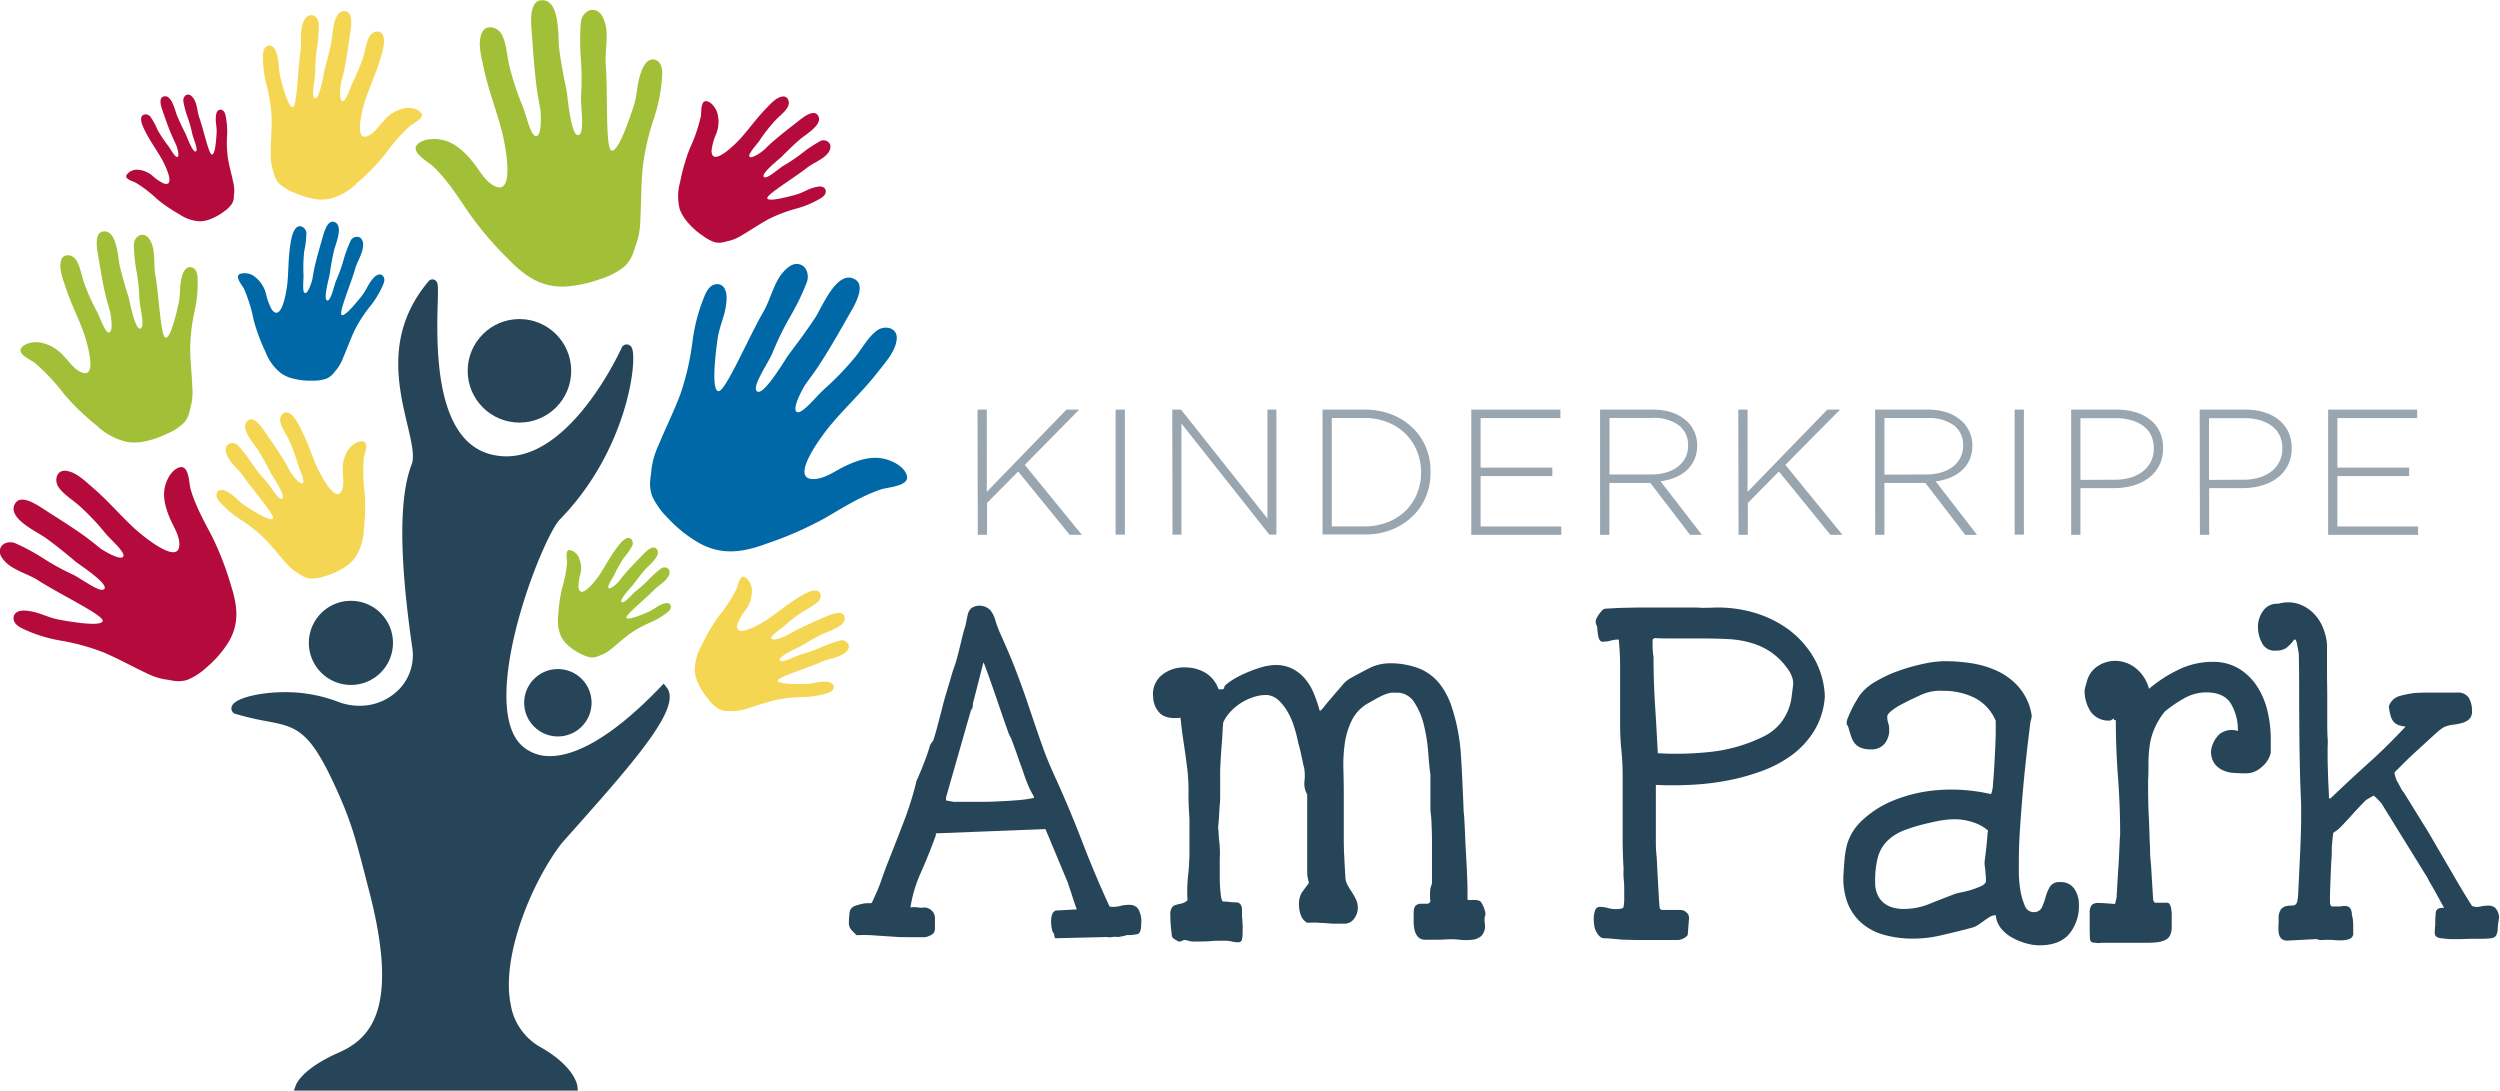 <svg xmlns="http://www.w3.org/2000/svg" viewBox="0 0 539.95 235.55"><defs><style>.cls-1{isolation:isolate;}.cls-2{fill:#274558;}.cls-3{fill:#b40b3c;}.cls-4{fill:#a2c037;}.cls-5{fill:#f5d652;}.cls-6{mix-blend-mode:multiply;}.cls-7{fill:#0068a6;}.cls-8{fill:#99a5af;}</style></defs><g class="cls-1"><g id="Ebene_1" data-name="Ebene 1"><path class="cls-2" d="M89.8,324.77l.24-.64c0-.14,1.36-3.47,9.35-6.9,9.8-4.53,11.74-15.09,6.49-35.3-.33-1.27-.63-2.44-.91-3.54-2.08-8.13-3.13-12.22-7-20.37-5.37-11.37-8.45-11.95-14.59-13.13a61,61,0,0,1-6.77-1.6l-.12,0-.08-.09a.8.8,0,0,1-.16-.88c.6-1.4,5.82-2.68,10.95-2.68a31.48,31.48,0,0,1,11.28,2,13.34,13.34,0,0,0,4.85.92,12.24,12.24,0,0,0,9.32-4.13,11.1,11.1,0,0,0,2.53-9c-2.8-19.42-2.85-32.25-.14-39.24.74-1.91,0-5.13-.91-8.87-2-8.28-4.65-19.62,4.43-30.51a.66.66,0,0,1,.52-.28h.2l.2.17c.33.33.34,1,.25,4.41-.25,8.94-.83,29.87,11.73,33.16a14.2,14.2,0,0,0,3.58.47c14.66,0,25.24-23.55,25.34-23.78l0-.09.06-.06a.8.8,0,0,1,.54-.25.75.75,0,0,1,.7.55c1,2.42-1.15,21.74-15.4,36.36-2.92,2.77-12,24.27-11.75,39,.09,5.06,1.3,8.65,3.59,10.69a9.25,9.25,0,0,0,6.32,2.27h0c4.45,0,12.25-2.61,24.13-15.05L169,238l.34.45c2.86,3.74-6.22,14.48-19.35,29.23q-1.69,1.89-3.29,3.71c-6.07,7.71-13.36,24.27-11.19,35.23a13.42,13.42,0,0,0,6.65,9.57c7.24,4.08,7.74,7.92,7.76,8.08l.06.53Z" transform="translate(-25.67 -89.7)"/><path class="cls-2" d="M119.09,151c1.29,0-4.26,33.41,12.26,37.73a14.58,14.58,0,0,0,3.7.48c15.14,0,25.78-24.06,25.78-24.06a.31.31,0,0,1,.2-.11c1.53,0,0,20.67-15,36.09-4.07,3.87-18.71,41.07-8.13,50.42a9.71,9.71,0,0,0,6.63,2.4c5.42,0,13.37-3.57,24.47-15.21,3.15,4.13-11.84,20.14-22.62,32.34-7.67,9.75-19.53,37-4.42,45.53,7.12,4,7.52,7.73,7.52,7.73H90.49s1.19-3.25,9.08-6.63c8.3-3.84,12.93-12.16,6.77-35.86-2.8-10.81-3.54-14.71-7.92-24-7.16-15.15-10.5-11.55-21.66-15-.84-.89,4-2.75,10.45-2.75a30.87,30.87,0,0,1,11.11,2,13.78,13.78,0,0,0,5,1c7.19,0,13.48-5.73,12.32-13.7-3-20.92-2.61-32.7-.17-39s-9.78-23.38,3.45-39.24q.09-.12.15-.12m0-1a1.11,1.11,0,0,0-.91.49c-9.21,11-6.49,22.52-4.5,30.89.86,3.66,1.61,6.81.92,8.58-2.73,7.07-2.7,20,.12,39.48a10.64,10.64,0,0,1-2.42,8.65,11.79,11.79,0,0,1-9,4,12.87,12.87,0,0,1-4.68-.89,32,32,0,0,0-11.45-2.05c-4.86,0-10.6,1.13-11.39,3a1.26,1.26,0,0,0,.25,1.4l.17.18.24.08a60.16,60.16,0,0,0,6.82,1.61c6.17,1.18,9,1.72,14.25,12.86,3.84,8.11,4.82,11.93,7,20.29.28,1.09.58,2.27.91,3.54,6.51,25.06.5,31.63-6.25,34.75-8,3.44-9.44,6.79-9.58,7.17l-.47,1.28h61.39l-.12-1.06c0-.17-.54-4.24-8-8.45a12.94,12.94,0,0,1-6.41-9.25c-2.14-10.8,5.06-27.16,11.09-34.84l3.27-3.68c13.71-15.4,22.46-25.8,19.38-29.84l-.68-.89-.77.81C156.51,250.37,148.85,253,144.49,253a8.79,8.79,0,0,1-6-2.16c-2.19-1.94-3.35-5.42-3.44-10.33-.25-14.35,8.81-36,11.6-38.68,14.47-14.85,16.7-34.11,15.52-36.91a1.22,1.22,0,0,0-1.14-.83,1.2,1.2,0,0,0-.87.38l-.13.13-.07.16c-.11.24-10.57,23.5-24.91,23.5a13.7,13.7,0,0,1-3.46-.45c-12.19-3.19-11.62-23.86-11.38-32.68.1-3.58.1-4.27-.38-4.77a1,1,0,0,0-.74-.31Z" transform="translate(-25.67 -89.7)"/><circle class="cls-2" cx="112.19" cy="80.09" r="11.18"/><circle class="cls-2" cx="75.79" cy="138.85" r="9.09"/><circle class="cls-2" cx="120.49" cy="151.78" r="7.28"/><path class="cls-3" d="M66.81,195.25c1,3.55,2.89,6.95,4.6,10.19a64.3,64.3,0,0,1,4.13,10.65c.92,2.89,1.58,5.81.9,8.83a10.47,10.47,0,0,1-.53,1.67,13,13,0,0,1-.79,1.64,23.13,23.13,0,0,1-4.78,5.56l0,0,0,0-.08.07.54-.47-.57.5,0,0a13.73,13.73,0,0,1-3.94,2.58l-.45.15a6.69,6.69,0,0,1-2.57.13c-.8-.1-1.39-.27-1.52-.25a14.22,14.22,0,0,1-4.57-1.47c-3.07-1.44-6-3.1-9.16-4.43A47.48,47.48,0,0,0,38.43,228a31.31,31.31,0,0,1-7.64-2.42c-1-.44-2.28-1.19-2.19-2.48s1.46-1.59,2.48-1.52c3.08.21,4.56,1.46,7.58,2s8.9,1.47,9.19.25-9.3-5.78-13.9-8.76c-2-1.32-5.22-2.14-7-3.89-.68-.68-1.49-1.65-1.31-2.69.28-1.59,2.13-2,3.42-1.42a43.63,43.63,0,0,1,6,3.25,53,53,0,0,0,6.29,3.45c1.86.85,6.19,4.28,6.9,3.06S42.51,211.46,42,211c-2.12-1.79-4.27-3.54-6.52-5.16-1.79-1.3-8.56-4.32-6.49-7.47,1.28-2,4.88.49,6.15,1.31,3.09,2,6.23,3.92,9.18,6.08,1,.75,2,1.55,3,2.36.39.31,4.13,2.65,4.91,1.86s-2.63-3.71-3.71-5A54.65,54.65,0,0,0,43,199.11c-1.49-1.37-3.59-2.56-4.73-4.26-.91-1.38-.39-3.64,1.57-3.47,2.18.18,4.24,2.25,5.81,3.59,3.16,2.69,5.83,5.84,8.85,8.67,1.28,1.2,10.35,9,9.89,3.22-.16-1.87-1.36-3.62-2.07-5.32-.93-2.26-1.65-4.75-.91-7.17.43-1.42,1.52-3.37,3.11-3.75C66.51,190.14,66.5,194.12,66.81,195.25Z" transform="translate(-25.67 -89.7)"/><path class="cls-4" d="M148.14,211.15a26.53,26.53,0,0,1-1.09,5.64,33.56,33.56,0,0,0-.81,5.82,8.65,8.65,0,0,0,.6,4.53,7.45,7.45,0,0,0,.46.77,6.85,6.85,0,0,0,.59.72,11.87,11.87,0,0,0,3.05,2.22h0l.05,0-.32-.17.34.18h0a7.06,7.06,0,0,0,2.28.83l.24,0a3.46,3.46,0,0,0,1.3-.24c.39-.15.67-.3.74-.31a7.47,7.47,0,0,0,2.11-1.27c1.36-1.09,2.65-2.27,4.05-3.31a24.43,24.43,0,0,1,4.46-2.44,16.49,16.49,0,0,0,3.54-2.11c.45-.34,1-.87.8-1.51s-.92-.62-1.42-.46c-1.52.47-2.11,1.27-3.56,1.89s-4.28,1.79-4.57,1.21,4-4,5.92-6c.86-.91,2.36-1.7,3-2.78a1.71,1.71,0,0,0,.33-1.5,1.22,1.22,0,0,0-1.88-.3,23,23,0,0,0-2.6,2.33,26.45,26.45,0,0,1-2.74,2.47c-.83.65-2.59,2.88-3.09,2.35s2.24-3.38,2.46-3.67c.85-1.15,1.72-2.28,2.65-3.36.75-.86,3.78-3.17,2.37-4.5-.88-.83-2.39.82-2.93,1.38-1.31,1.35-2.65,2.7-3.87,4.13-.43.5-.82,1-1.22,1.53-.16.21-1.75,1.82-2.24,1.52s.88-2.17,1.26-3a29.23,29.23,0,0,1,2-3.56,13.6,13.6,0,0,0,1.86-2.69c.3-.8-.23-1.87-1.19-1.55s-1.86,1.63-2.49,2.49c-1.26,1.72-2.22,3.61-3.4,5.38-.49.75-4.11,5.73-4.56,2.78a9.58,9.58,0,0,1,.4-2.9,5.55,5.55,0,0,0-.39-3.7,2.75,2.75,0,0,0-2-1.51C147.69,208.56,148.17,210.54,148.14,211.15Z" transform="translate(-25.67 -89.7)"/><path class="cls-4" d="M119.27,125.68c3,2.87,5.36,6.6,7.67,10a72.6,72.6,0,0,0,8.37,9.83c2.38,2.46,4.93,4.69,8.3,5.63a11.85,11.85,0,0,0,1.94.37,14.07,14.07,0,0,0,2,.09,26.46,26.46,0,0,0,8.1-1.76l0,0h0l.11,0-.76.28.81-.3h0a15.58,15.58,0,0,0,4.69-2.53c.13-.12.26-.24.38-.37a7.4,7.4,0,0,0,1.51-2.49c.32-.84.47-1.52.57-1.64a16.44,16.44,0,0,0,1-5.33c.21-3.83.16-7.67.51-11.49a53,53,0,0,1,2.5-10.88,36.21,36.21,0,0,0,1.7-8.9c.1-1.24,0-2.91-1.3-3.51s-2.36.6-2.84,1.65c-1.45,3.17-1,5.32-2.1,8.61s-3.31,9.64-4.68,9.27-.76-12.35-1.25-18.52c-.22-2.74.67-6.34-.14-9-.31-1-.84-2.36-2-2.74-1.73-.58-3.11,1.06-3.24,2.64a48,48,0,0,0,0,7.68,61.05,61.05,0,0,1,.05,8.11c-.15,2.3.94,8.45-.66,8.5s-2.27-8.62-2.43-9.4c-.64-3.07-1.23-6.15-1.64-9.26-.32-2.48.31-10.83-3.93-10.46-2.63.23-2.14,5.12-2,6.82.3,4.12.56,8.3,1.12,12.39.19,1.42.47,2.84.73,4.25.11.55.43,5.53-.78,5.88s-2.28-4.6-3-6.4a61.24,61.24,0,0,1-2.85-8.55c-.56-2.22-.62-4.95-1.7-7-.88-1.65-3.42-2.34-4.3-.31-1,2.28,0,5.43.45,7.72,1,4.58,2.69,8.93,3.88,13.45.5,1.91,3.38,15.12-2.11,11.56-1.78-1.16-2.87-3.3-4.18-4.91-1.75-2.14-3.84-4.19-6.64-4.76-1.64-.33-4.17-.29-5.4,1.08C114.35,122.64,118.31,124.76,119.27,125.68Z" transform="translate(-25.67 -89.7)"/><path class="cls-3" d="M177.05,114.79a34.29,34.29,0,0,1-2.41,7,42.66,42.66,0,0,0-2.09,7.28,11.17,11.17,0,0,0-.05,5.88A7.13,7.13,0,0,0,173,136a8.27,8.27,0,0,0,.62,1,15.76,15.76,0,0,0,3.49,3.38h0l.05,0-.38-.28.41.3h0A9.13,9.13,0,0,0,180,142l.3.07A4.37,4.37,0,0,0,182,142c.52-.11.9-.26,1-.25a9.45,9.45,0,0,0,2.92-1.25c1.94-1.13,3.79-2.41,5.77-3.48a31.66,31.66,0,0,1,6.13-2.31,21,21,0,0,0,4.89-2.06c.64-.35,1.43-.93,1.3-1.77s-1.06-1-1.73-.85c-2,.32-2.92,1.24-4.89,1.77s-5.78,1.51-6,.73,5.78-4.39,8.63-6.63c1.27-1,3.32-1.73,4.36-3A2.23,2.23,0,0,0,205,121a1.56,1.56,0,0,0-2.34-.73,29.35,29.35,0,0,0-3.74,2.5,34.47,34.47,0,0,1-3.94,2.66c-1.17.68-3.82,3.2-4.36,2.44s3.46-3.91,3.79-4.24c1.29-1.31,2.61-2.6,4-3.8,1.11-1,5.39-3.37,3.83-5.32-1-1.21-3.19.62-4,1.23-1.91,1.49-3.87,3-5.68,4.57-.64.56-1.24,1.15-1.84,1.74-.24.23-2.56,2-3.13,1.53s1.51-2.61,2.15-3.56a34.32,34.32,0,0,1,3.25-4.17c.89-1,2.21-1.91,2.85-3.1.52-1,0-2.42-1.24-2.19-1.43.25-2.66,1.74-3.62,2.72-1.92,2-3.49,4.21-5.31,6.26-.77.86-6.28,6.56-6.32,2.72a12.32,12.32,0,0,1,1-3.63,7.11,7.11,0,0,0,.17-4.79c-.37-.91-1.21-2.13-2.28-2.29C176.94,111.4,177.18,114,177.05,114.79Z" transform="translate(-25.67 -89.7)"/><path class="cls-5" d="M104.25,188.58a36.15,36.15,0,0,0,.2,7.71,45.22,45.22,0,0,1-.21,7.89,11.4,11.4,0,0,1-1.8,5.85,7.83,7.83,0,0,1-.78.93,9.29,9.29,0,0,1-.94.83,16.29,16.29,0,0,1-4.53,2.26h0l-.07,0,.47-.16-.5.17h0a9.4,9.4,0,0,1-3.2.59,1.73,1.73,0,0,1-.32,0,4.53,4.53,0,0,1-1.67-.6c-.48-.28-.81-.55-.9-.57a10,10,0,0,1-2.52-2.15c-1.56-1.74-3-3.59-4.64-5.27a32.47,32.47,0,0,0-5.35-4.22,21.92,21.92,0,0,1-4.22-3.59c-.53-.55-1.13-1.37-.73-2.16s1.35-.62,2-.31c1.9,1,2.51,2.15,4.29,3.3s5.27,3.32,5.78,2.62-4.37-6.17-6.5-9.3c-1-1.38-2.75-2.75-3.39-4.33a2.37,2.37,0,0,1-.11-2.06,1.64,1.64,0,0,1,2.56,0A30.31,30.31,0,0,1,80,189.69a35.7,35.7,0,0,0,3.08,3.88c1,1,2.79,4.38,3.57,3.79s-2.22-5-2.44-5.4c-.87-1.71-1.78-3.4-2.77-5-.8-1.31-4.3-5-2.14-6.49,1.34-.9,3,1.62,3.57,2.48,1.44,2.07,2.91,4.16,4.21,6.32.46.75.87,1.53,1.28,2.3.16.31,1.92,2.8,2.63,2.5s-.68-3.06-1-4.2a37.11,37.11,0,0,0-1.92-5.16c-.58-1.27-1.6-2.59-1.87-4-.21-1.12.73-2.42,1.93-1.79s2.09,2.57,2.74,3.84c1.29,2.56,2.14,5.28,3.3,7.88.5,1.11,4.19,8.49,5.43,4.7.41-1.23.11-2.67.11-3.94a7.38,7.38,0,0,1,1.34-4.81c.65-.78,1.87-1.73,3-1.55C105.43,185.25,104.36,187.78,104.25,188.58Z" transform="translate(-25.67 -89.7)"/><path class="cls-4" d="M33.17,168.05a44.46,44.46,0,0,1,6.42,6.87,52.5,52.5,0,0,0,6.92,6.66,14,14,0,0,0,6.56,3.56,9.1,9.1,0,0,0,1.46.13,11.21,11.21,0,0,0,1.53-.08,19.47,19.47,0,0,0,5.86-1.91h0l.08,0-.54.26.58-.28h0A11.19,11.19,0,0,0,65.39,181a3.58,3.58,0,0,0,.26-.29,5.73,5.73,0,0,0,.93-2c.18-.65.24-1.16.3-1.26a12.07,12.07,0,0,0,.34-4c-.12-2.85-.45-5.68-.47-8.54a40.25,40.25,0,0,1,1-8.24,26.93,26.93,0,0,0,.6-6.71c0-.93-.19-2.15-1.22-2.5s-1.7.61-2,1.43c-.84,2.45-.35,4-.92,6.52s-1.73,7.39-2.78,7.21S60,153.53,59.21,149c-.36-2,0-4.75-.76-6.66-.31-.75-.8-1.69-1.66-1.88-1.33-.31-2.23,1-2.21,2.18a36.1,36.1,0,0,0,.58,5.69,44.11,44.11,0,0,1,.63,6c.07,1.72,1.32,6.19.15,6.34s-2.32-6.21-2.5-6.78c-.7-2.22-1.36-4.46-1.89-6.73-.43-1.81-.58-8-3.69-7.46-1.93.37-1.2,4-1,5.2.52,3,1,6.1,1.74,9.09.25,1,.56,2.06.86,3.09.12.4.72,4.06-.15,4.42s-2-3.25-2.71-4.52a44.66,44.66,0,0,1-2.74-6.12c-.58-1.6-.83-3.62-1.78-5.05-.77-1.16-2.7-1.48-3.2.09-.56,1.75.37,4,.9,5.68,1.06,3.32,2.65,6.41,3.86,9.67.51,1.38,3.62,10.94-.71,8.71-1.4-.72-2.36-2.23-3.46-3.32a9,9,0,0,0-5.26-3c-1.24-.12-3.11.09-3.92,1.2C29.31,166.17,32.39,167.45,33.17,168.05Z" transform="translate(-25.67 -89.7)"/><path class="cls-5" d="M114.23,116.9a39.3,39.3,0,0,0-5.51,6.28,47.78,47.78,0,0,1-6,6.1A12.35,12.35,0,0,1,97,132.61a8.39,8.39,0,0,1-1.3.16,8.83,8.83,0,0,1-1.36,0,17.49,17.49,0,0,1-5.26-1.53h0l0,0-.07,0,.49.22-.52-.23h0a10.15,10.15,0,0,1-3-1.88,2.84,2.84,0,0,1-.24-.26,4.9,4.9,0,0,1-.88-1.71c-.18-.57-.24-1-.3-1.12a10.94,10.94,0,0,1-.42-3.56c0-2.53.25-5.06.19-7.59a34.7,34.7,0,0,0-1.15-7.3,23.7,23.7,0,0,1-.71-5.95c0-.82.11-1.91,1-2.25s1.53.5,1.8,1.22c.81,2.16.42,3.55,1,5.77S88,113,88.91,112.83s1.07-8.11,1.68-12.16c.26-1.8-.16-4.21.49-5.94.26-.67.67-1.52,1.43-1.71,1.17-.31,2,.84,2,1.88a31.78,31.78,0,0,1-.36,5.07,38.9,38.9,0,0,0-.41,5.35c0,1.52-1,5.53,0,5.63s1.89-5.58,2-6.09c.56-2,1.08-4,1.49-6,.33-1.62.3-7.16,3.08-6.72,1.72.27,1.17,3.47,1,4.59-.38,2.7-.74,5.45-1.3,8.12-.2.93-.44,1.85-.68,2.77-.09.36-.53,3.63.25,3.92s1.71-2.94,2.29-4.09a40.13,40.13,0,0,0,2.27-5.51c.47-1.44.63-3.23,1.44-4.53.66-1,2.36-1.39,2.85,0,.55,1.54-.23,3.58-.65,5.07-.86,3-2.18,5.77-3.17,8.69-.42,1.25-2.92,9.83.86,7.73,1.23-.68,2-2,3-3a8,8,0,0,1,4.59-2.84c1.1-.14,2.77,0,3.52,1C117.62,115.12,114.91,116.34,114.23,116.9Z" transform="translate(-25.67 -89.7)"/><path class="cls-3" d="M55,129.17a26.57,26.57,0,0,1,4.56,3.5A32.72,32.72,0,0,0,64.44,136a8.52,8.52,0,0,0,4.31,1.49,6.8,6.8,0,0,0,.9-.06,7.06,7.06,0,0,0,.91-.21,12,12,0,0,0,3.35-1.73h0l0,0-.3.21.32-.23h0a6.82,6.82,0,0,0,1.76-1.66,2.39,2.39,0,0,0,.13-.21,3.4,3.4,0,0,0,.36-1.27c0-.41,0-.73.06-.79a7.52,7.52,0,0,0-.19-2.46c-.36-1.71-.84-3.39-1.14-5.11a24.62,24.62,0,0,1-.19-5.08,16.26,16.26,0,0,0-.31-4.11c-.1-.55-.33-1.28-1-1.38s-1,.54-1.06,1.06c-.26,1.56.19,2.45.1,4s-.31,4.63-1,4.62-1.79-5.33-2.74-8c-.42-1.18-.45-2.87-1.13-3.95-.26-.42-.65-.93-1.19-1-.83-.05-1.24.84-1.11,1.55a21.81,21.81,0,0,0,.92,3.37,27.32,27.32,0,0,1,1,3.56c.21,1,1.41,3.6.72,3.81s-2-3.52-2.18-3.84c-.65-1.28-1.27-2.56-1.82-3.88-.43-1-1.15-4.79-3-4.13-1.12.41-.33,2.5-.07,3.24.62,1.77,1.23,3.58,2,5.31.25.6.54,1.19.82,1.78.12.23.85,2.38.36,2.68s-1.55-1.76-2.09-2.46a27.78,27.78,0,0,1-2.27-3.42,14.24,14.24,0,0,0-1.57-2.87c-.58-.62-1.78-.62-1.93.37s.63,2.39,1.12,3.34c1,1.9,2.23,3.61,3.29,5.45.45.78,3.28,6.25.44,5.33a9.92,9.92,0,0,1-2.42-1.66,5.48,5.48,0,0,0-3.48-1.31A2.78,2.78,0,0,0,53,127.49C52.52,128.41,54.51,128.88,55,129.17Z" transform="translate(-25.67 -89.7)"/><g class="cls-6"><path class="cls-7" d="M216.12,195.35c-4.21,1.36-8.19,3.86-12,6.09A76.16,76.16,0,0,1,191.57,207c-3.42,1.27-6.89,2.23-10.56,1.57a13.9,13.9,0,0,1-2-.54,16.06,16.06,0,0,1-2-.86,27.8,27.8,0,0,1-6.95-5.43l0,0,0,0-.09-.09.6.62-.64-.66,0,0a16.25,16.25,0,0,1-3.32-4.59c-.08-.18-.14-.35-.2-.53a7.8,7.8,0,0,1-.3-3.08c.08-1,.25-1.68.21-1.85a17.4,17.4,0,0,1,1.51-5.56c1.56-3.77,3.39-7.43,4.82-11.25a56.73,56.73,0,0,0,2.62-11.59,38.44,38.44,0,0,1,2.48-9.32c.47-1.24,1.31-2.8,2.86-2.77s2,1.67,2,2.9c-.08,3.71-1.5,5.56-2,9.22s-1.28,10.78.21,11,6.43-11.49,9.75-17.18c1.47-2.53,2.28-6.39,4.29-8.58.78-.85,1.89-1.87,3.15-1.71,1.93.24,2.5,2.45,1.9,4a51.94,51.94,0,0,1-3.57,7.35,63.82,63.82,0,0,0-3.79,7.76c-.92,2.28-4.8,7.68-3.29,8.45s6.15-7.21,6.67-7.88c2-2.65,4-5.34,5.84-8.13,1.46-2.23,4.71-10.53,8.6-8.21,2.42,1.43-.31,5.89-1.22,7.46-2.19,3.82-4.36,7.7-6.79,11.37-.85,1.27-1.76,2.5-2.67,3.73-.35.48-3,5.11-2,6s4.31-3.37,5.86-4.74a64.88,64.88,0,0,0,6.68-6.89c1.56-1.86,2.87-4.46,4.86-5.91,1.6-1.18,4.35-.67,4.26,1.68-.1,2.64-2.47,5.23-4,7.19-3.05,3.94-6.69,7.33-9.91,11.11C204,182.67,195.13,194,202,193.12c2.24-.29,4.27-1.84,6.27-2.78,2.66-1.25,5.62-2.25,8.56-1.5,1.73.44,4.14,1.65,4.69,3.53C222.24,194.7,217.46,194.91,216.12,195.35Z" transform="translate(-25.67 -89.7)"/></g><g class="cls-6"><path class="cls-7" d="M78.34,152a32.69,32.69,0,0,1,2.11,6.8A40,40,0,0,0,83,165.67a10.62,10.62,0,0,0,3.3,4.59,7.09,7.09,0,0,0,.95.58,8.3,8.3,0,0,0,1.07.44,14.78,14.78,0,0,0,4.62.64h.16a8.73,8.73,0,0,0,3-.42l.28-.12a4.32,4.32,0,0,0,1.28-1c.33-.38.54-.71.62-.76A9.15,9.15,0,0,0,99.77,167c.86-2,1.57-4,2.5-6a31,31,0,0,1,3.44-5.27,19.76,19.76,0,0,0,2.63-4.37c.3-.64.58-1.53,0-2.11s-1.37-.14-1.83.32c-1.38,1.4-1.56,2.62-2.78,4.14s-3.62,4.46-4.28,4,2-6.68,2.94-10c.42-1.49,1.59-3.22,1.68-4.79a2.12,2.12,0,0,0-.51-1.83,1.5,1.5,0,0,0-2.23.76,28.17,28.17,0,0,0-1.48,4.06,31.78,31.78,0,0,1-1.55,4.3c-.52,1.19-1.15,4.66-2,4.37s.47-5,.54-5.44c.26-1.75.55-3.49.94-5.22.31-1.37,2.27-5.67,0-6.3-1.43-.39-2.12,2.29-2.39,3.22-.64,2.24-1.32,4.5-1.82,6.77-.17.79-.3,1.59-.43,2.39-.06.31-.85,3-1.56,3s-.31-2.88-.36-4a33,33,0,0,1,.16-5.07,18.39,18.39,0,0,0,.46-4c-.15-1-1.35-1.9-2.22-1S88.5,141.7,88.31,143c-.37,2.61-.32,5.25-.57,7.87-.1,1.11-1.15,8.65-3.36,5.7a12.57,12.57,0,0,1-1.26-3.41,6.81,6.81,0,0,0-2.58-3.81,3.48,3.48,0,0,0-3.07-.48C76.33,149.47,78,151.37,78.34,152Z" transform="translate(-25.67 -89.7)"/></g><path class="cls-5" d="M184.7,217a33,33,0,0,1-3.89,5.91,41.42,41.42,0,0,0-3.64,6.25,10.63,10.63,0,0,0-1.43,5.43,8.1,8.1,0,0,0,.16,1.1,8.72,8.72,0,0,0,.34,1.1,14.79,14.79,0,0,0,2.44,3.95h0v0l0,.05-.28-.35c.08.11.19.23.3.37v0a8.65,8.65,0,0,0,2.21,2l.27.14a4.12,4.12,0,0,0,1.59.33c.51,0,.89,0,1,0a9,9,0,0,0,3-.47c2.06-.6,4.08-1.34,6.16-1.86a30.15,30.15,0,0,1,6.21-.7,20.4,20.4,0,0,0,5-.76c.68-.17,1.54-.52,1.61-1.33s-.75-1.14-1.4-1.2c-1.94-.17-3,.46-4.93.49s-5.71,0-5.77-.75,6.38-2.69,9.55-4.1c1.41-.62,3.48-.82,4.74-1.74.49-.36,1.09-.89,1.08-1.55a1.5,1.5,0,0,0-2-1.23,27.05,27.05,0,0,0-4.05,1.44,33.17,33.17,0,0,1-4.28,1.53c-1.24.35-4.29,2.07-4.61,1.23s4.13-2.8,4.51-3c1.51-.91,3-1.79,4.59-2.58,1.25-.63,5.78-1.85,4.8-4-.61-1.34-3.1-.17-4,.21-2.12.92-4.28,1.84-6.34,2.89-.71.37-1.41.78-2.11,1.18-.27.16-2.84,1.25-3.25.68s2-2.06,2.82-2.79a34,34,0,0,1,4-3.09,17.46,17.46,0,0,0,3.37-2.2c.71-.77.61-2.24-.63-2.33s-2.87,1-4,1.67c-2.24,1.37-4.22,3.08-6.39,4.55-.92.62-7.36,4.59-6.5,1a12,12,0,0,1,1.82-3.12,6.75,6.75,0,0,0,1.28-4.39,3.44,3.44,0,0,0-1.57-2.66C185.39,213.84,185,216.33,184.7,217Z" transform="translate(-25.67 -89.7)"/><path class="cls-2" d="M253.66,292.34c-.11,0-.19-.14-.25-.43a2.91,2.91,0,0,1-.08-.58c-.17-.06-.31-.31-.42-.76a7.61,7.61,0,0,1-.22-1.56,5.51,5.51,0,0,1,.17-1.65,1.45,1.45,0,0,1,.8-1l4.56-.25-.17-.51c-.28-.78-.51-1.46-.68-2s-.35-1.12-.55-1.68-.35-1-.46-1.44l-4.89-11.71-23.68.92v.43q-1.44,4-3.21,8a29,29,0,0,0-2.27,7.54h.34a3,3,0,0,1,1,0c.56.06.89.09,1,.09h.25a.17.17,0,0,0,.13,0,.15.15,0,0,1,.12-.05,2.4,2.4,0,0,1,1.77.68,2.19,2.19,0,0,1,.68,1.6c0,.67,0,1.24,0,1.69a3.55,3.55,0,0,1-.08,1.13,1.33,1.33,0,0,1-.59.76,5.32,5.32,0,0,1-1.39.55h-3.54c-1.18,0-2.21,0-3.08-.09l-2.53-.16-2.53-.17a27.55,27.55,0,0,0-3.16,0,10.32,10.32,0,0,1-1.1-1.1,2.15,2.15,0,0,1-.59-1.43,21.3,21.3,0,0,1,.13-2.23,1.78,1.78,0,0,1,1.14-1.56,14.56,14.56,0,0,1,1.64-.47,5.72,5.72,0,0,1,1-.12,3,3,0,0,1,.59,0,.6.6,0,0,0,.47-.13c.45-.95.84-1.82,1.18-2.61s.63-1.55.88-2.28.52-1.47.8-2.23.59-1.56.93-2.4q1.6-4.05,3.12-8a74.43,74.43,0,0,0,2.61-8.26,1.55,1.55,0,0,1,.13-.51,4,4,0,0,1,.21-.5c.45-1,.94-2.21,1.47-3.58a37.83,37.83,0,0,0,1.23-3.59,1.66,1.66,0,0,1,.29-.5c.2-.28.32-.45.38-.51.34-1,.68-2.15,1-3.41s.68-2.54,1-3.84.69-2.55,1.06-3.79.71-2.36,1-3.37.7-2,.93-2.82.43-1.62.63-2.41.39-1.6.59-2.44.46-1.8.8-2.87c.11-.61.25-1.3.42-2.06a2.77,2.77,0,0,1,.76-1.56,3,3,0,0,1,2.07-.59,3.36,3.36,0,0,1,2.06.93,6.08,6.08,0,0,1,1.14,2.31,23.21,23.21,0,0,0,1.14,3q1.94,4.29,3.2,7.58c.84,2.19,1.59,4.23,2.23,6.11s1.25,3.67,1.82,5.35,1.18,3.46,1.85,5.32c.39,1.12.87,2.34,1.43,3.66s1.07,2.46,1.52,3.42q3,6.66,5.69,13.65t5.77,13.65a5.42,5.42,0,0,0,2.24-.12,7.9,7.9,0,0,1,2.23-.25,2.2,2.2,0,0,1,1.69.84,5.38,5.38,0,0,1,.67,3.24c0,1.35-.27,2.1-.8,2.24a9.22,9.22,0,0,1-2.23.21,1.63,1.63,0,0,0-.34.08,4.29,4.29,0,0,1-.67.17l-.93.17a4.1,4.1,0,0,0-1.27,0,3.42,3.42,0,0,1-1.18,0ZM230,262.58l.93.17c.28.06.54.1.8.13a5.3,5.3,0,0,0,.63,0h4.21c1.41,0,2.85,0,4.34-.08s3-.14,4.39-.26a27.28,27.28,0,0,0,3.66-.5v-.34a18.1,18.1,0,0,1-1.18-2.27c-.33-.79-.68-1.68-1-2.66s-.76-2.09-1.18-3.33-.94-2.67-1.56-4.3a8.44,8.44,0,0,1-.76-1.73c-.34-.92-.71-2-1.14-3.24s-.87-2.54-1.34-3.92l-1.31-3.75c-.39-1.13-.73-2-1-2.74a5.56,5.56,0,0,0-.42-1l-2.11,8.26a2.77,2.77,0,0,0-.17,1,1.7,1.7,0,0,1-.42,1.1L230,261.91Z" transform="translate(-25.67 -89.7)"/><path class="cls-2" d="M278.78,291.91c-.11-1-.2-1.74-.25-2.35s-.09-1.33-.09-2.11a3.22,3.22,0,0,1,.3-1.69,1.54,1.54,0,0,1,.8-.59,8.86,8.86,0,0,1,1.18-.29,3.38,3.38,0,0,0,1.43-.72,31.3,31.3,0,0,1,.13-5.39,48.85,48.85,0,0,0,.29-5.4c0-.33,0-.81,0-1.43s0-.95,0-1,0-.33,0-.8,0-1,0-1.48v-2.19q-.24-3.19-.21-5.82a38.4,38.4,0,0,0-.38-5.81c-.22-1.74-.46-3.43-.71-5.06s-.46-3.31-.63-5.06q-3,.34-4.39-.92a5.08,5.08,0,0,1-1.51-3.46,5.29,5.29,0,0,1,1.77-4.76,7.5,7.5,0,0,1,5.05-1.73A8.53,8.53,0,0,1,286,235a6.75,6.75,0,0,1,2.86,3.58,1.09,1.09,0,0,1,.26,0,1,1,0,0,0,.25,0c.5,0,.74-.11.71-.33s.13-.48.47-.76a14.62,14.62,0,0,1,2.23-1.48,26.38,26.38,0,0,1,2.78-1.3,24.77,24.77,0,0,1,2.95-1,11,11,0,0,1,2.66-.38,7.9,7.9,0,0,1,3.71.84,8.85,8.85,0,0,1,2.74,2.24,12,12,0,0,1,1.85,3.16,30.79,30.79,0,0,1,1.22,3.62h.17a5.35,5.35,0,0,0,.89-1c.53-.64,1.13-1.36,1.81-2.15s1.35-1.56,2-2.32a6.53,6.53,0,0,1,1.52-1.39q1.77-1,4.09-2.19a9.83,9.83,0,0,1,4.42-1.18,17.22,17.22,0,0,1,6.54,1.1,10.88,10.88,0,0,1,4.34,3.16,16.17,16.17,0,0,1,2.69,5,40.15,40.15,0,0,1,1.61,6.66,36,36,0,0,1,.42,3.75c.11,1.66.21,3.36.29,5.1s.15,3.3.21,4.68.09,2.21.09,2.49a18.78,18.78,0,0,1,.16,1.89c.06,1,.12,2.14.17,3.46s.13,2.73.21,4.21.16,2.9.21,4.22.09,2.47.09,3.45v1.9l.51.08c1.23-.11,2,0,2.35.34a6,6,0,0,1,1,2.45,1.13,1.13,0,0,1-.09.67,4.2,4.2,0,0,0,0,1.69v.17a3.08,3.08,0,0,1-.8,2.44,3.6,3.6,0,0,1-2,.8,12.57,12.57,0,0,1-2.66,0,14.72,14.72,0,0,0-2.61-.09c-1,.06-1.73.09-2.32.09h-2.4a2.13,2.13,0,0,1-1.64-.59,3.17,3.17,0,0,1-.76-1.48,8.17,8.17,0,0,1-.21-1.89V287c0-.9.15-1.48.46-1.73a1.71,1.71,0,0,1,1.1-.38c.42,0,.82,0,1.22,0a.79.79,0,0,0,.84-.55,6.25,6.25,0,0,1-.08-1.3,7.73,7.73,0,0,1,.08-1.39,2.5,2.5,0,0,1,.13-.51,1.28,1.28,0,0,1,.21-.5v-8.1c0-1.62,0-3.17-.09-4.63a24.74,24.74,0,0,0-.25-3.12c0-.17,0-.65,0-1.43s0-1.63,0-2.53,0-1.73,0-2.49,0-1.22,0-1.39c-.17-1.07-.32-2.6-.46-4.59a36.52,36.52,0,0,0-.93-6,15,15,0,0,0-2.19-5.1,4.36,4.36,0,0,0-4.09-1.94,3.77,3.77,0,0,0-1.43.13,8.66,8.66,0,0,0-1.52.59c-.5.25-1,.51-1.43.76l-1.26.71a8.6,8.6,0,0,0-3.63,3.71,16.27,16.27,0,0,0-1.56,5.1,32.85,32.85,0,0,0-.29,5.52c.05,1.86.08,3.55.08,5.06v9c0,1.41,0,2.85.08,4.34s.14,3.08.26,4.76a3.66,3.66,0,0,0,.42,1.73,15.28,15.28,0,0,0,.93,1.56,16.64,16.64,0,0,1,.92,1.6,4.32,4.32,0,0,1,.42,1.94,3.77,3.77,0,0,1-.8,2.28,2.52,2.52,0,0,1-2.15,1.09h-.42c-.28,0-.77,0-1.47,0s-1.45-.07-2.24-.13l-2.23-.12L308,289a3,3,0,0,1-1.39-1.68,6.48,6.48,0,0,1-.38-2.19,4.76,4.76,0,0,1,.54-2.53c.37-.56.89-1.27,1.56-2.11v-.33a5.84,5.84,0,0,1-.21-.85,7,7,0,0,1-.12-.84v-17.2a4.55,4.55,0,0,1-.59-2.86,10.36,10.36,0,0,0-.09-3,5.36,5.36,0,0,1-.25-1c-.11-.53-.24-1.12-.38-1.77s-.3-1.28-.46-1.9a13.54,13.54,0,0,1-.34-1.43c-.17-.79-.42-1.71-.76-2.78a16.12,16.12,0,0,0-1.31-3,10.49,10.49,0,0,0-1.89-2.48,4.32,4.32,0,0,0-2.45-1.23,8.46,8.46,0,0,0-2.91.38,12.26,12.26,0,0,0-2.78,1.27,11.19,11.19,0,0,0-2.36,1.94,8.4,8.4,0,0,0-1.56,2.31c-.05.4-.11,1.12-.16,2.16s-.13,2.12-.22,3.24-.15,2.21-.21,3.24-.08,1.76-.08,2.16v.75c0,.45,0,1,0,1.56s0,1.2,0,1.81v1.44q0,.59-.09,1.56c-.06.64-.1,1.3-.13,2s-.07,1.26-.12,1.77-.09.79-.09.84,0,.37.05.76.05.83.08,1.31.07.92.13,1.34a9.44,9.44,0,0,1,.08,1,18.55,18.55,0,0,1,0,2.49q0,1.89,0,4c0,1.38.1,2.6.21,3.67s.31,1.6.59,1.6.72,0,1.31.08,1,.09,1.31.09a1.2,1.2,0,0,1,1.05.42,2,2,0,0,1,.34,1.05c0,.42,0,.85,0,1.27a4.74,4.74,0,0,0,.08,1c0,.11,0,.47.05,1.09s0,1,0,1.1v.84a6,6,0,0,1-.13,1.18.73.73,0,0,1-.8.67,6.18,6.18,0,0,1-1.39-.16,5.68,5.68,0,0,0-1.39-.17c-1.29,0-2.36,0-3.2.08s-1.94.09-3.29.09h-.68a5.49,5.49,0,0,1-.84-.17,5.49,5.49,0,0,0-.84-.17,1.92,1.92,0,0,0-.46.17,1.73,1.73,0,0,1-.55.17h-.34a2.53,2.53,0,0,0-.46-.3,2.13,2.13,0,0,1-.55-.38c-.06,0-.11,0-.17-.12A1.4,1.4,0,0,0,278.78,291.91Z" transform="translate(-25.67 -89.7)"/><path class="cls-2" d="M372.51,292.34a1.57,1.57,0,0,1-1.22-.3,3.22,3.22,0,0,1-.8-1,4,4,0,0,1-.47-1.26,6.92,6.92,0,0,1-.12-1.18,5.66,5.66,0,0,1,.34-2.45,1.12,1.12,0,0,1,1.05-.59,7.11,7.11,0,0,1,1.81.3,6.51,6.51,0,0,0,2.53.12,1,1,0,0,0,.42-.12c.17-.09.25-.16.25-.21a9.4,9.4,0,0,0,.17-1.94c0-.73,0-1.46,0-2.19s-.07-1.46-.13-2.19a12.51,12.51,0,0,1,0-1.94q-.17-2.44-.21-5.9c0-2.31,0-4.68,0-7.12s0-4.81,0-7.09-.13-4.22-.3-5.85-.25-3.64-.25-5.69v-6.24q0-3.17,0-6.15c0-2-.13-3.84-.29-5.52a6.55,6.55,0,0,0-1.82.25,3.16,3.16,0,0,1-1.31.17.77.77,0,0,1-.79-.09,1.44,1.44,0,0,1-.43-.76c-.08-.33-.15-.7-.21-1.09a8.77,8.77,0,0,1-.08-1.1,2.7,2.7,0,0,0-.17-.5,2.46,2.46,0,0,1-.17-.51v-.34a1.65,1.65,0,0,1,.21-.67,6.56,6.56,0,0,1,.55-.89,8.07,8.07,0,0,1,.67-.8.94.94,0,0,1,.59-.33c1.69-.11,3.23-.18,4.64-.21s2.79-.05,4.17-.05H391.1c.59,0,1.18,0,1.77.05s1.33,0,2.23,0a27.83,27.83,0,0,1,8.77.88,24.11,24.11,0,0,1,7.75,3.58,20.33,20.33,0,0,1,5.69,6.16,18.07,18.07,0,0,1,2.49,8.51,16.33,16.33,0,0,1-2.28,7.42,18.89,18.89,0,0,1-4.84,5.27,25.88,25.88,0,0,1-6.62,3.49,47.22,47.22,0,0,1-7.63,2.07,56.49,56.49,0,0,1-7.84.88q-3.91.18-7.29,0V261c0,1,0,2.12,0,3.33s0,2.33,0,3.37v1.65c0,.28,0,.69,0,1.22s0,.86,0,1c0,.45,0,1.36.13,2.74s.16,2.85.25,4.42.17,3.05.25,4.43.16,2.29.21,2.74l.34.33h4.22a1.83,1.83,0,0,1,1.18.51,1.53,1.53,0,0,1,.59,1.18l-.26,3.46c0,.33-.27.64-.8.92a3,3,0,0,1-1.22.42h-6.28c-1,0-2,0-3,0l-3-.08C374.88,292.52,373.75,292.45,372.51,292.34Zm10.29-60.69q0,5.06.33,10.37c.23,3.54.42,7,.59,10.36a68.22,68.22,0,0,0,11.76-.33,33.92,33.92,0,0,0,11.59-3.54,11,11,0,0,0,3.12-2.57,12,12,0,0,0,1.69-2.87,11.35,11.35,0,0,0,.75-2.91c.12-.95.23-1.85.34-2.69a4.81,4.81,0,0,0-.38-1.9,7.6,7.6,0,0,0-1-1.65,14.12,14.12,0,0,0-3.66-3.53,15.52,15.52,0,0,0-4.26-1.9,21.87,21.87,0,0,0-4.81-.76c-1.68-.08-3.4-.13-5.14-.13s-3.43,0-5.39,0-3.77,0-5.4-.08l-.33.34v.54c0,.31,0,.68,0,1.1s.05.84.08,1.26S382.8,231.48,382.8,231.65Z" transform="translate(-25.67 -89.7)"/><path class="cls-2" d="M456.72,287.36a2.54,2.54,0,0,0-1.31.38c-.42.26-.84.54-1.26.85s-.85.6-1.27.88a4.19,4.19,0,0,1-1.3.59q-3.12.84-6.62,1.64a26.4,26.4,0,0,1-6.7.72,22.67,22.67,0,0,1-5.9-.88,12.42,12.42,0,0,1-4.64-2.49,11.06,11.06,0,0,1-3-4.3,15.12,15.12,0,0,1-.89-6.32c.06-1,.13-1.95.21-3a20.42,20.42,0,0,1,.47-3,11.31,11.31,0,0,1,3.37-5.56,21.68,21.68,0,0,1,6.87-4.34,32.14,32.14,0,0,1,9.52-2.19,37.94,37.94,0,0,1,11.43.88,6.63,6.63,0,0,0,.42-2.23c.11-1.26.21-2.63.29-4.09s.16-2.86.21-4.21.09-2.28.09-2.78v-2.53a9.86,9.86,0,0,0-4.64-5,15.05,15.05,0,0,0-6.66-1.47,10.2,10.2,0,0,0-5.31,1.09l-1.56.72c-.75.37-1.53.76-2.31,1.18a12.77,12.77,0,0,0-2.07,1.35c-.59.48-.88.88-.88,1.22a4.36,4.36,0,0,0,.21,1.39,4.4,4.4,0,0,1,.21,1.39,4.65,4.65,0,0,1-1,3.08,3.61,3.61,0,0,1-2.95,1.22,5.47,5.47,0,0,1-2.14-.34,3.41,3.41,0,0,1-1.31-.92,4.28,4.28,0,0,1-.8-1.48c-.2-.59-.41-1.28-.63-2.06a.91.91,0,0,0-.17-.34.77.77,0,0,1-.17-.34,2.68,2.68,0,0,1,.25-1.35c.23-.56.48-1.13.76-1.72a19.19,19.19,0,0,1,.93-1.73l.76-1.27a11.11,11.11,0,0,1,3.49-3.07,27.63,27.63,0,0,1,5.06-2.36,41.45,41.45,0,0,1,5.4-1.52,22.85,22.85,0,0,1,4.59-.55,37.6,37.6,0,0,1,5.77.46,20.79,20.79,0,0,1,5.4,1.61,14.14,14.14,0,0,1,4.38,3.12,12.28,12.28,0,0,1,2.83,5c.05.17.12.46.21.89a5.79,5.79,0,0,1,.12.8,4.41,4.41,0,0,1-.17.84,5,5,0,0,0-.16.84q-.43,3.38-.85,7.17t-.76,7.71c-.22,2.61-.42,5.2-.59,7.75s-.25,5-.25,7.21c0,.51,0,1.35,0,2.53a25.93,25.93,0,0,0,.34,3.58,13.62,13.62,0,0,0,.93,3.25,2,2,0,0,0,1.81,1.43,1.89,1.89,0,0,0,1.9-1,16.69,16.69,0,0,0,.8-2.24,9.42,9.42,0,0,1,.92-2.23,2.35,2.35,0,0,1,2.2-1,3.44,3.44,0,0,1,3.07,1.43,5.86,5.86,0,0,1,1,3.37,9.48,9.48,0,0,1-2.1,6.41q-2.11,2.44-6.41,2.44a10.57,10.57,0,0,1-3-.46,13.49,13.49,0,0,1-3-1.26,8.12,8.12,0,0,1-2.36-2A5.18,5.18,0,0,1,456.72,287.36Zm-26.05-7.08a6.15,6.15,0,0,0,.59,2.83,4.92,4.92,0,0,0,1.48,1.77,5.51,5.51,0,0,0,1.94.88,8.06,8.06,0,0,0,1.89.25,14.68,14.68,0,0,0,5.61-1c1.65-.67,3.44-1.37,5.35-2.1a9.14,9.14,0,0,1,1.69-.47,21.85,21.85,0,0,0,2.19-.54,18.15,18.15,0,0,0,2-.76,2.32,2.32,0,0,0,1.18-.93c0-.17,0-.43,0-.8s-.06-.77-.09-1.22-.07-.86-.12-1.22a5.69,5.69,0,0,1-.09-.81V276c0-.12.05-.48.13-1.1s.17-1.32.25-2.11.16-1.53.21-2.23.11-1.19.17-1.48a9.35,9.35,0,0,0-3.33-1.81,12.38,12.38,0,0,0-3.75-.63,18.36,18.36,0,0,0-2.74.21,27.67,27.67,0,0,0-2.74.55A38.94,38.94,0,0,0,437,269a10.93,10.93,0,0,0-3.67,2.28,7.91,7.91,0,0,0-2.07,3.54A19.64,19.64,0,0,0,430.67,280.28Z" transform="translate(-25.67 -89.7)"/><path class="cls-2" d="M477,290.74V287a2.91,2.91,0,0,1,.42-1.81,2,2,0,0,1,1.6-.46c.79,0,1.94.1,3.46.21l.34-1.44c.11-2.07.22-4,.34-5.89.11-1.58.19-3.09.25-4.55s.11-2.5.17-3.12v-.17q0-6-.47-12.27t-.46-12.26c-.28,0-.42,0-.42-.13a.43.43,0,0,1,.17-.29l-.34.17a2.47,2.47,0,0,0-.38.21.74.74,0,0,1-.3.12,4.66,4.66,0,0,1-4.17-1.93,8.13,8.13,0,0,1-1.3-4.64.73.73,0,0,1,.08-.34,2.4,2.4,0,0,1,.17-.67,7.28,7.28,0,0,1,.25-.93,5.56,5.56,0,0,1,2.53-3.37,6.92,6.92,0,0,1,4-1,7.21,7.21,0,0,1,4.09,1.64,8.38,8.38,0,0,1,2.78,4.39,29.39,29.39,0,0,1,6.37-4.13,16.68,16.68,0,0,1,7.37-1.69,10.64,10.64,0,0,1,5.78,1.52,12.54,12.54,0,0,1,3.92,3.92,17,17,0,0,1,2.19,5.35,26.07,26.07,0,0,1,.67,5.82v3a5.52,5.52,0,0,1-1.94,3.08,5,5,0,0,1-3.28,1.39q-1.35,0-2.7-.09a6.63,6.63,0,0,1-2.45-.59,4.63,4.63,0,0,1-1.81-1.47,4.53,4.53,0,0,1-.72-2.74A6,6,0,0,1,505,248.3a4.21,4.21,0,0,1,4-.72,10.92,10.92,0,0,0-1.52-5.94q-1.51-2.4-5.31-2.4a9.63,9.63,0,0,0-4.72,1.26,27.71,27.71,0,0,0-4.22,2.87,16.24,16.24,0,0,0-2.27,3.75,14.32,14.32,0,0,0-1,3.62,26.31,26.31,0,0,0-.26,3.67c0,1.23,0,2.53-.08,3.87,0,2.36,0,4.84.13,7.42s.18,5,.29,7.34c0,.5,0,1.37.13,2.61s.17,2.47.25,3.71.18,2.83.3,4.8l.33.51h2.7a.62.62,0,0,1,.55.38,2.53,2.53,0,0,1,.29.88c.06.34.1.68.13,1s0,.57,0,.68c0,.95,0,1.77,0,2.44a4.27,4.27,0,0,1-.34,1.64,2.22,2.22,0,0,1-1,1,5.73,5.73,0,0,1-2,.54,21.84,21.84,0,0,1-2.45.09h-7.58c-1.18,0-2,0-2.44.08l-1.14-.12a.72.72,0,0,1-.55-.3,1.49,1.49,0,0,1-.17-.8Z" transform="translate(-25.67 -89.7)"/><path class="cls-2" d="M551.63,289.56a26.62,26.62,0,0,1,.12-2.79c.09-.73.69-1.06,1.82-1-.12-.17-.34-.56-.68-1.18l-1.09-2-1.14-2a7.69,7.69,0,0,1-.63-1.18l-10-16.18a14.11,14.11,0,0,0-1-1.06,3.43,3.43,0,0,0-.72-.63l-1.6.93c-.62.62-1.17,1.18-1.65,1.69s-.94,1-1.39,1.51-.91,1-1.39,1.52-1,1.07-1.64,1.68a4.83,4.83,0,0,0-.51.34,4,4,0,0,1-.5.34c-.06.28-.13.84-.21,1.69s-.13,1.4-.13,1.68v.34c0,.28,0,1-.08,2.15s-.12,2.37-.17,3.66-.1,2.51-.13,3.63,0,1.83,0,2.11a.69.69,0,0,0,.13.37,1.24,1.24,0,0,0,.21.3h1.39a3.85,3.85,0,0,0,1-.09,2.24,2.24,0,0,1,1.22.13,1.21,1.21,0,0,1,.55.59,2.9,2.9,0,0,1,.21.93,4.44,4.44,0,0,0,.21,1.05c.06.73.09,1.31.09,1.73v1.73a1.32,1.32,0,0,1-.76.93,4.31,4.31,0,0,1-1.35.29,11.5,11.5,0,0,1-1.64,0,16.37,16.37,0,0,0-1.65-.09c-.28,0-.69,0-1.22.05a2.84,2.84,0,0,1-1.31-.21l-6.24.33a1.84,1.84,0,0,1-1.34-.42,2,2,0,0,1-.55-1.09,6.37,6.37,0,0,1-.09-1.48c0-.53.05-1.05.05-1.56a3.49,3.49,0,0,1,.5-2.23,2.13,2.13,0,0,1,1.18-.68,7.51,7.51,0,0,1,1.31-.12.89.89,0,0,0,.88-.51,2.55,2.55,0,0,0,.22-.84,8.15,8.15,0,0,0,.12-1.18c.06-1.18.13-2.64.21-4.39s.17-3.52.25-5.35.14-3.61.17-5.35,0-3.23,0-4.47q-.16-3.45-.25-7c-.05-2.36-.1-4.84-.12-7.42s-.05-5.34-.05-8.26,0-6.12-.08-9.61c-.06-.45-.17-1.07-.34-1.85a4,4,0,0,0-.33-1.18h-.34a8,8,0,0,1-1.73,1.81,4,4,0,0,1-2.23.55,3,3,0,0,1-3-1.69,7.56,7.56,0,0,1-.85-3.46,5.82,5.82,0,0,1,1.1-3.41,3.58,3.58,0,0,1,3.12-1.56h.17a7.54,7.54,0,0,1,4.25,0,8.4,8.4,0,0,1,3.25,1.94,9.3,9.3,0,0,1,2.11,3.12,12.45,12.45,0,0,1,.92,3.67v2.23c0,1.15,0,2.5,0,4.05s.05,3.2.05,5,0,3.43,0,5,0,2.9.08,4,0,1.87,0,2.15,0,1.11,0,2.15.05,2.13.08,3.29.07,2.24.13,3.28.08,1.76.08,2.15h.34q4.31-4.12,8.22-7.63t8-7.88a7.82,7.82,0,0,1-1.34-.25,2.59,2.59,0,0,1-1.06-.59,3.08,3.08,0,0,1-.76-1.22,10.79,10.79,0,0,1-.46-2.32,3.42,3.42,0,0,1,2.36-2.23,21.19,21.19,0,0,1,3.29-.64c.9-.05,1.7-.08,2.4-.08h6.62a2.78,2.78,0,0,1,2.61,1.14,5.45,5.45,0,0,1,.67,2.82,2.28,2.28,0,0,1-.63,1.81,3.85,3.85,0,0,1-1.56.8,13,13,0,0,1-2,.38,6,6,0,0,0-1.94.55,6.38,6.38,0,0,0-.67.46,8.61,8.61,0,0,0-.68.55c-1.8,1.63-3.41,3.11-4.85,4.43s-2.68,2.54-3.75,3.66a1.24,1.24,0,0,0-.37.34l-.3.34a4.41,4.41,0,0,0,.25,1,3,3,0,0,0,.42,1c.06.11.27.51.64,1.18a3.92,3.92,0,0,0,.71,1.1l5.31,8.59,2.66,4.56,2.82,4.84c.9,1.55,1.71,2.93,2.45,4.13s1.23,2,1.51,2.4a2.71,2.71,0,0,0,1.73.13,8.61,8.61,0,0,1,1.81-.21,2.29,2.29,0,0,1,1.48.51,3.18,3.18,0,0,1,.8,2.19,19.43,19.43,0,0,0-.29,2.4,2.89,2.89,0,0,1-.34,1.35,1.42,1.42,0,0,1-1,.59,15.49,15.49,0,0,1-2.32.13c-.9,0-1.69,0-2.36,0l-2,.08c-.65,0-1.3,0-1.94,0s-1.42-.1-2.32-.21-1.22-.45-1.31-1A13.17,13.17,0,0,1,551.63,289.56Z" transform="translate(-25.67 -89.7)"/><path class="cls-8" d="M236.8,178.17h2v17.76L256,178.17h2.75L247,190.1l12.32,15.1h-2.63l-11.12-13.67-6.72,6.8v6.87h-2Z" transform="translate(-25.67 -89.7)"/><path class="cls-8" d="M266.62,178.17h2v27h-2Z" transform="translate(-25.67 -89.7)"/><path class="cls-8" d="M278.86,178.17h1.89l18.66,23.52V178.17h1.93v27h-1.51l-19-24v24h-1.93Z" transform="translate(-25.67 -89.7)"/><path class="cls-8" d="M311.31,178.17h9a16,16,0,0,1,5.81,1,13.8,13.8,0,0,1,4.56,2.84,12.58,12.58,0,0,1,2.95,4.27,13.31,13.31,0,0,1,1,5.31v.07a13.52,13.52,0,0,1-1,5.34,12.62,12.62,0,0,1-2.95,4.28,14,14,0,0,1-4.56,2.86,15.6,15.6,0,0,1-5.81,1h-9Zm9,25.22a13.77,13.77,0,0,0,5.09-.91,11.65,11.65,0,0,0,3.87-2.48,11.14,11.14,0,0,0,2.45-3.68,11.87,11.87,0,0,0,.87-4.56v-.08a11.86,11.86,0,0,0-.87-4.53,11.31,11.31,0,0,0-2.45-3.72,11.58,11.58,0,0,0-3.87-2.52,13.38,13.38,0,0,0-5.09-.93h-7v23.41Z" transform="translate(-25.67 -89.7)"/><path class="cls-8" d="M343.44,178.17h19.24V180H345.45v10.7h15.49v1.82H345.45v10.89h17.42v1.81H343.44Z" transform="translate(-25.67 -89.7)"/><path class="cls-8" d="M371.25,178.17h11.36a12.92,12.92,0,0,1,4.44.71,8.79,8.79,0,0,1,3.17,2,7.08,7.08,0,0,1,2,5v.08a7.48,7.48,0,0,1-.59,3,7,7,0,0,1-1.66,2.3,8.46,8.46,0,0,1-2.52,1.57,12.8,12.8,0,0,1-3.14.82l8.92,11.55h-2.55L382.11,194h-8.85v11.2h-2Zm11.13,14a10.84,10.84,0,0,0,3.14-.43,7.57,7.57,0,0,0,2.5-1.22,5.79,5.79,0,0,0,1.64-1.94,5.52,5.52,0,0,0,.6-2.61v-.08a5.23,5.23,0,0,0-2-4.34,9.12,9.12,0,0,0-5.74-1.59h-9.23v12.21Z" transform="translate(-25.67 -89.7)"/><path class="cls-8" d="M401.11,178.17h2v17.76l17.22-17.76h2.75L411.27,190.1l12.32,15.1H421l-11.12-13.67-6.72,6.8v6.87h-2Z" transform="translate(-25.67 -89.7)"/><path class="cls-8" d="M430.66,178.17H442a12.94,12.94,0,0,1,4.45.71,8.74,8.74,0,0,1,3.16,2,7,7,0,0,1,1.51,2.26,7.07,7.07,0,0,1,.54,2.76v.08a7.32,7.32,0,0,1-.6,3,6.82,6.82,0,0,1-1.66,2.3,8.41,8.41,0,0,1-2.51,1.57,12.77,12.77,0,0,1-3.15.82l8.93,11.55h-2.55L441.51,194h-8.84v11.2h-2Zm11.12,14a10.86,10.86,0,0,0,3.15-.43,7.43,7.43,0,0,0,2.49-1.22,5.67,5.67,0,0,0,1.64-1.94,5.52,5.52,0,0,0,.6-2.61v-.08a5.22,5.22,0,0,0-2-4.34A9.14,9.14,0,0,0,441.9,180h-9.23v12.21Z" transform="translate(-25.67 -89.7)"/><path class="cls-8" d="M460.79,178.17h2v27h-2Z" transform="translate(-25.67 -89.7)"/><path class="cls-8" d="M473,178.17h9.81a13.67,13.67,0,0,1,4.07.56,9.31,9.31,0,0,1,3.17,1.62,7.34,7.34,0,0,1,2.07,2.59,7.92,7.92,0,0,1,.73,3.49v.08a7.92,7.92,0,0,1-.85,3.75,7.79,7.79,0,0,1-2.3,2.7,10.09,10.09,0,0,1-3.36,1.62,14.75,14.75,0,0,1-4,.54H475V205.2h-2Zm9.42,15.14a11.87,11.87,0,0,0,3.44-.47,8,8,0,0,0,2.65-1.34,6.31,6.31,0,0,0,1.72-2.12,6.1,6.1,0,0,0,.61-2.75v-.08a6.58,6.58,0,0,0-.59-2.86,5.72,5.72,0,0,0-1.68-2,7.89,7.89,0,0,0-2.59-1.24,12,12,0,0,0-3.32-.43H475v13.33Z" transform="translate(-25.67 -89.7)"/><path class="cls-8" d="M500.76,178.17h9.81a13.69,13.69,0,0,1,4.08.56,9.4,9.4,0,0,1,3.17,1.62,7.42,7.42,0,0,1,2.06,2.59,7.92,7.92,0,0,1,.74,3.49v.08a7.73,7.73,0,0,1-3.15,6.45,10.28,10.28,0,0,1-3.36,1.62,14.82,14.82,0,0,1-4,.54h-7.3V205.2h-2Zm9.43,15.14a11.85,11.85,0,0,0,3.43-.47,7.87,7.87,0,0,0,2.65-1.34,6.09,6.09,0,0,0,2.34-4.87v-.08a6.44,6.44,0,0,0-.6-2.86,5.72,5.72,0,0,0-1.68-2,7.79,7.79,0,0,0-2.59-1.24,11.92,11.92,0,0,0-3.32-.43h-7.65v13.33Z" transform="translate(-25.67 -89.7)"/><path class="cls-8" d="M528.5,178.17h19.23V180H530.5v10.7H546v1.82H530.5v10.89h17.43v1.81H528.5Z" transform="translate(-25.67 -89.7)"/></g></g></svg>